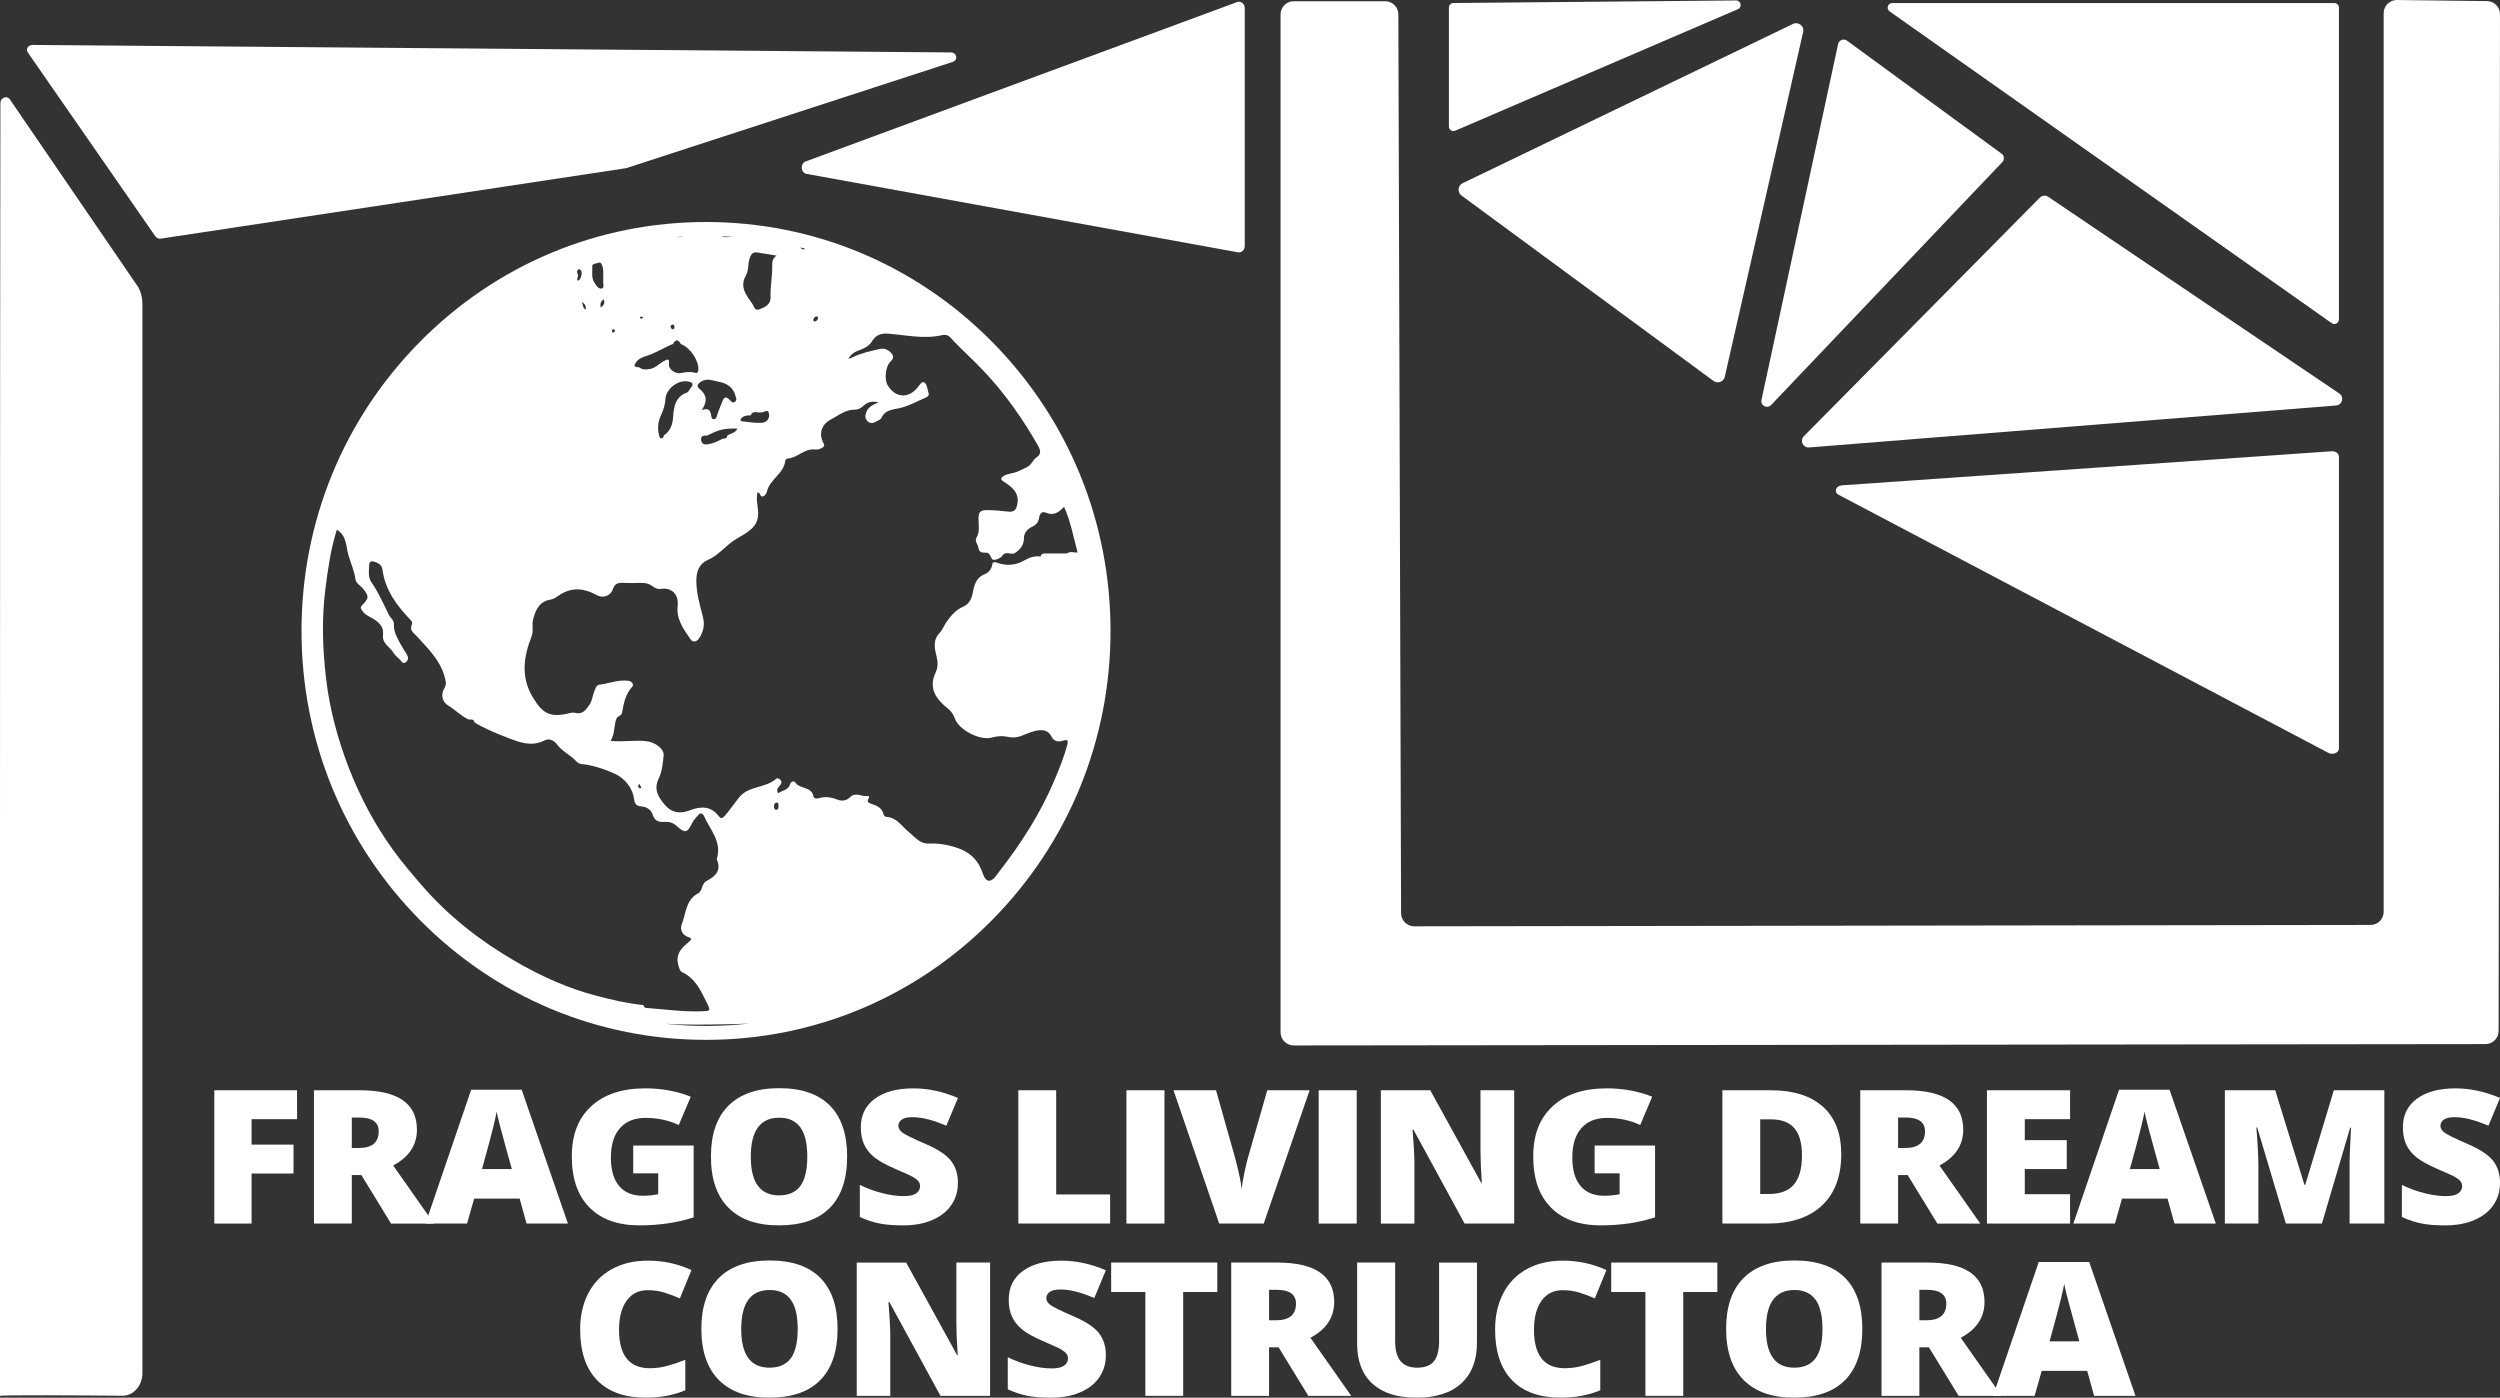 <?xml version="1.0" encoding="UTF-8"?>
<svg id="Capa_2" data-name="Capa 2" xmlns="http://www.w3.org/2000/svg" viewBox="0 0 1681.37 940">
  <rect x="0" y="0" width="1681.37" height="940" fill="#333333" stroke="none"/>
  <defs>
    <style>
      .cls-1 {
        stroke-width: 0px;
        fill: #ffffff;
      }
    </style>
  </defs>
  <g id="Capa_2-2" data-name="Capa 2">
    <g>
      <g>
        <path class="cls-1" d="m1569.96,2.06h-297.33c-3.01,0-4.24,3.87-1.78,5.61l297.33,209.66c2.04,1.44,4.86-.02,4.86-2.52V5.14c0-1.7-1.38-3.09-3.09-3.09Z"/>
        <path class="cls-1" d="m1573.27,264.63l-195.75-132.27c-1.77-1.19-4.13-.96-5.63.56l-158.72,160.48c-2.89,2.92-.59,7.85,3.5,7.53l354.47-28.22c4.17-.33,5.6-5.74,2.13-8.08Z"/>
        <path class="cls-1" d="m1568.1,303.5l-329.28,22.9c-4.25.3-5.68,4.57-2.15,6.43l329.28,173.51c3.02,1.59,7.1-.09,7.1-2.92v-196.41c0-2.07-2.29-3.7-4.95-3.51Z"/>
        <path class="cls-1" d="m1191.15,272.4l155.5-163.37c1.58-1.66,1.34-4.33-.51-5.69l-103.96-76c-2.22-1.62-5.38-.42-5.96,2.27l-51.54,239.37c-.81,3.75,3.82,6.2,6.47,3.42Z"/>
        <path class="cls-1" d="m1212.7,21.54l-52.69,231.83c-.77,3.41-4.79,4.9-7.6,2.83l-169.48-124.7c-2.94-2.17-2.53-6.69.77-8.28l222.17-107.13c3.66-1.76,7.74,1.48,6.84,5.44Z"/>
        <path class="cls-1" d="m974.45,85.09V5.09c0-1.68,1.35-3.04,3.03-3.06l190.1-1.72c3.34-.03,4.3,4.55,1.24,5.87l-190.1,81.72c-2.02.87-4.27-.61-4.27-2.81Z"/>
      </g>
      <path class="cls-1" d="m667.22,229.88c-51.39-51.96-119.71-80.57-192.39-80.57s-141,28.61-192.39,80.57c-51.37,51.94-79.66,121-79.66,194.45s28.29,142.51,79.66,194.45c51.39,51.96,119.71,80.57,192.39,80.57s141-28.61,192.39-80.57c51.37-51.94,79.66-121,79.66-194.45s-28.29-142.51-79.66-194.45Zm-204.52,400.26c3.73,1.15,1.59,2,.62,3.26-.31.41-.75.72-1.15,1.05-6.48,5.25-7.94,10.14-5.1,17.41.29.75.92,1.6,1.61,1.92,8.83,4.09,12.59,12.3,16.55,20.32,2.87,5.81,2.72,5.82-3.51,6.05-11.99.44-23.83-1.26-35.73-2.17,0,0,0,0,0,0,0,0,0,0,0,0-1.53.06-2.93-.07-3.18-2.03-10.89-1.06-21.48-3.58-32.04-6.35-19.1-5-37-13.14-53.88-22.91-23.68-13.7-45.19-30.4-63.29-51.34-6.81-7.88-13.54-15.78-19.6-24.21-12.18-16.95-21.88-35.28-29.41-54.76-7.47-19.31-12.83-39.22-15.26-59.77-2.36-19.96-3.05-39.96-.54-60.07,1.7-13.6,3.58-27.06,7.75-40.3,6.7,4.02,6.09,11.13,7.77,17,1.58,5.48,4.02,10.71,4.79,16.47.36,2.69,3.22,3.96,4.87,5.95,4.31,5.22,4.32,6.74-.45,11.38-1.71,1.67-.45,2.82.38,4.03,1.96,2.86,5.31,3.84,8.03,5.65,3.78,2.52,6.26,5.59,5.66,10.3-.75,5.91,4.8,8.03,7.09,12.09.99,1.76,2.86,3,4.29,4.52,1.12,1.19,1.89,3.31,4.07,1.62,1.9-1.47,1.54-3.38.55-5.14-1.34-2.4-2.98-4.64-4.29-7.07-2.22-4.12-4.65-8.23-4.38-13.17.15-2.82-2.29-4.17-3.34-6.3-3.68-7.45-7-15.08-11.78-21.98-2.35-3.39-1.67-7.71-1.52-11.7.08-2.11,1.4-2.74,3.2-2.2,2.74.82,5.28,2.07,5.72,5.33,1.84,13.75,9.6,24.21,18.81,33.83.95,1,1.56,1.86.98,3.16-1.77,4,1.13,5.51,3.46,8.04,8.25,8.95,17.14,17.62,19.36,30.5.3,1.76-.25,3.08-1.02,4.41-2.67,4.66-1.08,9.21,2.57,11.47,4.72,2.93,8.64,6.93,13.61,9.42h0c1.68.13,3.74-.51,4.2,2.08,7.15,4.23,14.79,7.37,22.52,10.35,8.04,3.1,15.92,6.07,24.48,1.7,3.37-1.72,6.48.12,8.32,2.56,3.65,4.84,9.28,7.21,13.23,11.61,1.86,2.08,4.76,1.71,7.3,2.19,6.41,1.19,12.84,3.49,18.46,6.02,6.19,2.78,11.87,9.04,12.96,16.98.44,3.25,1.6,4.69,4.67,4.97,3.77.34,6.75,2.08,7.92,5.75,1.26,3.96,3.99,4.96,7.62,4.69,3.24-.24,5.88.44,8.5,2.8,5.71,5.14,7.12,4.6,10.44-2.18.97-1.97,2.63-3.63,4.09-5.34,1.55-1.81,3.13-.73,3.75.69,3.99,9.09,11.97,16.97,8.84,28.29-.09.33-.31.75-.19,1.01,3.33,7.66-1.13,11.42-7.11,14.6-1.53.81-2.23,2.51-2.82,4.23-.49,1.42-1.26,3.25-2.45,3.86-8.65,4.44-8.25,13.67-11.22,21.03-1.5,3.7.93,7.37,4.2,8.38Zm78.52-462.96c.04.16.09.32.11.52-1.29.04-2.48-.05-2.96-1.26.95.24,1.9.49,2.85.74Zm8.96,46.91c-.36,1.15-1.12,2.09-2.45,2.15-.25.01-.79-.69-.74-.97.23-1.17.75-2.21,1.93-2.49.96.09,1.49.58,1.26,1.3Zm-30.83-35.07c.15,6.93-1.4,13.77-1.11,20.75.21,5.03-3.76,6.98-7.87,8.35-1.31.44-2.59,0-3.09-1.24-1.36-3.43-4.08-5.96-5.74-9.25-2.19-4.33-2.32-8.02.07-12.23,2.08-3.65,1.23-8.1,2.7-12.1,1.09-2.97,2.46-3.89,5.21-3.48,4.26.65,8.51,1.38,12.76,2.08-2.84,1.86-2.99,4.36-2.93,7.12Zm-7.03,105.34c-4.26.25-8.59-.47-12.86-.96-1.88-.22-1.77-1.45-.55-2.47,1.68-1.41,3.76-1.67,5.89-1.57,0,0,0,0,0,0,1.6-3.74,4.87-1.43,7.34-2.04,1.7.31,4.32-2.83,5.03.87.66,3.44-1.65,5.98-4.84,6.17Zm-23.17,8.57c-.16,1.99-1.59,2.12-3.1,2.11-3.03,1.56-6.07,3.06-9.47,3.69-3.04.56-5.08-.12-5.11-3.68,0,0,0,0,0,0,0,0,0,0,0,0,.39-2.66,2.48-1.96,4.14-2.11,8.67-4.29,10.81-4.79,20.37-4.74-1.37,3.16-4.68,3.16-6.82,4.73,0,0,0,0,0,0h0Zm-31.25-42.02c-3.71.78-8.45-2.65-8.01-6.06.58-4.5-1.58-2.88-3.43-1.96-3.06,1.52-5.26,4.4-8.88,5.16-2.84.59-5.42.82-7.83-1.06,0,0,0,0,0,0,0,0,0,0,0,0-2.1-.07-4.17-.17-2.13-3.09,1.82-2.81,4.93-3.82,7.75-4.73,6.08-1.95,11.36-5.54,17.25-7.83,0,0,0,0,0,0,1.77-3.21,3.52-3.18,5.26.02,6.35,2.39,12.14,11.06,11.8,17.32-.11,2-.86,2.41-2.58,1.96-3.1-.81-6.1-.38-9.21.27Zm6.93,9.59c-.99,1.19-1.68,3.07-2.92,3.53-7.81,2.93-8.76,9.62-9.21,16.46-.34,5.16-1.91,9.45-6.3,12.44-.19,1.02-.46,2.01-1.81,1.82-1.03-.15-1.15-1.03-1.28-1.86-1.31-4.86-.81-9.34,1.41-14.03,1.5-3.17,2.58-6.75,2.81-10.48.42-7.03,8.74-13.28,15.54-11.76,1.99.45,3.89,1.32,1.77,3.86Zm-34.54-46.68c.27-.33.49-.85.81-.93.35-.08.79.27,1.48.54-.51.45-.81.92-1.14.94-.37.02-.77-.36-1.16-.56Zm22.28,4.5c.88.03.96.83,1.03,1.52-.04.94-.32,1.84-1.45,1.54-.49-.13-1.05-.92-1.13-1.47-.13-.97.54-1.63,1.54-1.59Zm18.65,38.52c4.16-2.83,8.01-.84,11.97-.13,5.61,1.01,9.9,3.63,11.48,9.59.37,1.38,1.07,2.68-.22,3.81-1.52,1.33-2.59.03-3.5-.95-2.6-2.81-4-2.4-5.31,1.26-1.1,3.07-2.59,6.01-3.46,9.2-.3,1.09-.81,2.51-2.38,2.29-1.29-.18-1.36-1.57-1.49-2.47-.53-3.65-2.17-5.34-6.42-3.6,4.03-5.79,3.53-10.25-1.4-14.31-2.05-1.69-1.71-3.03.72-4.69Zm13.89-97.97c2.63.1,5.25.24,7.87.42-2.64.1-5.32.56-7.87-.42Zm-30.31.54c1.47-.11,2.94-.2,4.41-.28-1.44.41-2.92.38-4.41.28Zm-41.24,63.1c-.12.7-.67,1.12-1.65,1.12-.13-.32-.49-.75-.42-1.1.14-.69.69-1.23,1.44-1.07.29.06.69.72.64,1.05Zm-15.28-43.14c-.21-2.21,2.44-1.94,3.93-2.58,1.92-.83,2.3.56,2.84,1.93,1.08,2.7.49,5.49.66,7.84,0,.92.08,1.45-.01,1.95-.34,1.93,1.12,5.1-1.07,5.54-2.29.46-3.89-2.41-5.14-4.47-1.94-3.17-.88-6.8-1.2-10.2Zm7.8,21.94c.94,2.61-.11,4.02-2,5.58-.69-2.55-.11-4.14,2-5.58Zm-12.13,7.02c-2.35-1.5-1.52-3.13-2.74-5.21,2.72,1.51,2.91,2.9,2.74,5.21Zm-5.27-23.37c-.38-1.27-1.15-2.62.27-3.71.28-.22,1.12-.19,1.34.06,1.18,1.26,1.02,2.86.58,4.32-.37,1.23-.67,2.67-2.22,3.17-1.24-1.31.42-2.56.03-3.84Zm41.16,342.16c.88,1.46,1.29,1.97,1.47,2.54.04.14-.88.79-.95.73-.47-.4-.98-.89-1.18-1.45-.12-.33.29-.86.66-1.82Zm53.37,21.61c-5.35-6.95-12.07-6.44-19.18-3.77-6.67,2.51-12.25,1.72-16.59-3.32-4.49-5.21-8.17-10.49-4.34-18.27,2.21-4.48,2.62-9.98,3.22-15.09.54-4.62-5.73-9.21-11.83-9.83-7.76-.79-15.5.66-23.85-.16,2.24-3.64,2.33-7.53,2.98-11.32.37-2.19.64-4.49,3.15-5.61.69-.31,1.44-1.23,1.57-1.97,1.1-6.31,2.24-12.47,6.87-17.53,1.3-1.43-.17-3.65-2.6-3.99-6.72-.94-12.96,1.85-19.47,2.61-2.24.26-2.93,3.16-3.72,5.31-1.01,2.74-1.24,5.7-3.01,8.26-2.49,3.62-4.83,6.79-10.04,5.31-1.37-.39-3.09.23-4.61.57-12.07,2.71-16.95-.24-23.34-10.82-8.36-13.83-6.27-27.35-.91-41.11,1.52-3.89-.06-7.77,1.08-11.73,1.84-6.39,4.09-11.72,11.54-12.97,1.81-.3,3.63-1.32,5.15-2.42,8.58-6.2,17.25-5.53,26.05-.63,4.16,2.32,9.32.57,10.83-4,1.05-3.16,2.92-4.38,6.19-4.25,4.34.18,8.69.12,13.03.03,2.71-.06,5.14.48,7.33,2.15,1.67,1.27,3.43,2.22,5.75,1.88,7.51-1.11,12.14,3.94,11.28,11.47-1.01,8.89,4.04,15.76,8.75,22.51,1.56,2.23,4.1,1.63,5.64-.69,2.9-4.35,3.98-8.92,2.64-14.26-2.01-8.03-4.46-16.01-4.46-24.46,0-6.24,1.86-11.52,7.8-14.07,7.51-3.23,12.2-10.04,19.08-14.09,3.6-2.12,7.35-4.02,10.58-7.17,5.08-4.94,4.37-10.24,3.58-15.95-.38-2.74-.57-5.41.05-8.09,2.35-.23,1.48,3.05,3.43,2.66,1.72-.34,2.67-1.99,2.98-3.37,1.88-8.24,11.35-11.92,12.3-20.69.06-.54.85-1.41,1.33-1.43,6.76-.26,11.39-6.88,18.48-6.13,1.75.19,3.48-.15,5-1.13,1.06-.68,1.9-1.27,1.02-2.88-3.48-6.37-1.68-12.64,4.7-16.06,5.24-2.8,9.96-6.85,16.47-6.73,2.28.04,4.15-1.21,5.92-2.85,2.28-2.11,5.16-3.11,9.9-2.03-4.27,1.66-7.05,3.32-8.3,6.55-.88,2.26-.97,4.43.97,6.24,1.88,1.75,3.85,1.14,5.76.05,1.2-.69,2.92-1.25,3.39-2.32,2.66-6.02,8.6-5.61,13.47-6.93,5.76-1.57,10.88-4.45,16.27-6.77,1.32-.57,2.57-1.38,2.01-3.14-.78-2.44-1.03-5.71-2.74-7.02-1.65-1.27-3.36,1.74-4.56,3.25-6.16,7.8-15.3,7.13-20.29-1.59-2.29-4-1.32-12.49,1.84-15.6,1.45-1.43,2.72-2.93,1.32-4.97-2.05-2.99-5.08-4.44-8.55-3.62-6.06,1.43-12.22,2.64-17.87,5.48-.72.36-1.51.6-3.09,1.22,2.23-4.59,6.16-5.31,9.42-6.74,2.77-1.22,4.86-2.51,6.59-5.33,2.11-3.43,5.22-5.36,10.34-4.99,12.31.89,24.65,3.9,37.06.94,3.9-.93,5.77,2.37,7.72,4.39,6.5,6.7,13.43,12.95,19.85,19.76,14.49,15.34,26.42,32.34,36.76,50.62,1.74,3.07,1.9,5.52-1.24,7.56-1.67,1.09-2.48,2.81-3.66,4.28-2.12,2.62-5.47,3.41-8.25,4.85-3.62,1.88-7.79,1.51-10.77,3.78-2.38,1.81.03,2.91,1.69,4.02,5,3.35,9.44,7.08,8.17,14.2-.63,3.52-1.77,5.81-5.96,5.32-4.63-.54-9.3-.95-13.96-1.03-5.36-.1-6.37,1.37-6.21,6.64.12,3.94.86,8.03-1.31,11.74-1.55,2.65.91,4.57,1.21,6.87.44,3.27,2.37,3.45,5.21,3.37,2.59-.07,2.86,3.12,4.34,4.7h0c2.46.42,4.39-.72,6.26-2.08,0,0,0,0,0,0h0c1.94-4.06,5.59-1.28,8.35-2.09,3.93-2.51,6.56-5.46,6.52-10.74-.02-2.92,2.29-5.78,5.34-7.14,2.79-1.24,4.36-3.16,4.85-6.19.39-2.47,1.68-4.59,4.54-3.35,4.98,2.14,8.55.12,12.18-3.98,4.58,10.04,6.28,20.35,9.16,30.79-2.6.1-5.07-1.01-7.14.6,0,0,0,0,0,0-4.57.01-9.15,0-13.72.04-1.67,0-3.53-.29-4.03,2.05h0,0c-3.93-.56-7.62.65-10.82,2.52-6.41,3.74-12.79,3.85-19.51,1.29-.52-.2-1.3.27-1.96.42-.41,3.53-2.03,6.37-5.37,7.69-5.96,2.36-7.11,7.68-8.09,12.93-.77,4.08-2.74,7.33-6.3,8.87-5.09,2.2-8.31,6.09-11.28,10.36-1.67,2.4-2.72,5.31-4.68,7.4-4.83,5.14-3.15,10.75-1.82,16.41.82,3.46.76,6.8-.79,10.09-5.06,10.76.44,18.02,8.31,24.31,2.29,1.83,3.68,3.96,4.65,6.67,2.78,7.82,17.11,15.08,25.03,12.75,3.6-1.06,7.39-1.17,10.83-.4,4.08.91,7.44.04,11-1.53,2.37-1.05,4.86-1.95,7.38-2.53,4.3-.98,8.38-.82,10.75,3.84,1.66,3.26,4.53,3.77,7.55,2.79,3.83-1.25,3.71.42,2.94,3.2-2.26,8.22-5.45,16.1-8.78,23.92-9.28,21.81-21.9,41.63-36.43,60.28-2.12,2.72-4.5,6.94-7.38,6.76-3.13-.2-3.98-4.98-5.38-8.13-3.1-7.03-8.49-11.44-15.85-13.94-6.36-2.16-12.7-3.22-19.39-2.93-5.76.25-9.21-4.49-13.03-7.53-4.91-3.92-8.11-10.06-15.45-10.43-.63-.03-1.59-1-1.75-1.69-.98-4.16-4.05-5.7-7.7-6.9-1.56-.51-4.17-1.07-2.28-3.93.43-.65.23-1.72-.53-1.56-3.99.89-8.27-3.05-12.11.94-2.25,2.34-5.55,2.68-8.3,1.59-4.23-1.67-8.27-2.34-12.65-.97-1.41.44-3.32.15-3.59-1.27-1.31-6.79-9.18-4.76-12.18-9.31-.81-1.23-3.02-.69-3.41.83-1.14,4.41-5.33,4.33-8.11,6.4-1.55-2.43-.1-3.81,1.17-5.26.85-.97,1.4-2.03.64-3.3-.72-1.21-2.33-1.9-3.1-1.22-7.24,6.39-18.63,4.72-24.85,12.39-3.3,4.07-6.2,8.45-9.69,12.45-2.15,2.47-3.17,1.62-4.3.14Zm38.92-8.95c1.53-.21,1.32,1.19,1.49,2.07-.15,1.26-.02,2.82-1.7,2.75-1.24-.05-1.39-1.36-1.37-2.43.02-1.12.45-2.24,1.58-2.39Zm-74.54,148.79c13.76.79,27.58.56,41.37.28,5.11-.1,10.23-.2,15.34-.52-9.71,1.09-19.53,1.66-29.44,1.66-9.17,0-18.27-.48-27.27-1.42Z"/>
      <path class="cls-1" d="m1681.36,9.59l-.92,683.78c0,4.88-3.96,8.83-8.83,8.83l-801.51.92c-4.89,0-8.86-3.96-8.86-8.85V9.68c0-4.89,3.96-8.85,8.85-8.85h61.52c4.87,0,8.83,3.94,8.85,8.82l1.83,604.52c.01,4.88,3.98,8.83,8.86,8.82l643.15-.92c4.88,0,8.83-3.97,8.83-8.85V8.85c0-4.93,4.03-8.9,8.95-8.84l60.54.73c4.85.06,8.75,4.01,8.74,8.86Z"/>
      <g>
        <path class="cls-1" d="m169.19,822.9h-25.06v-89.64h55.66v19.44h-30.6v17.11h28.21v19.44h-28.21v33.66Z"/>
        <path class="cls-1" d="m236.6,790.28v32.62h-25.45v-89.64h30.86c25.59,0,38.39,8.83,38.39,26.49,0,10.38-5.33,18.42-15.98,24.1l27.44,39.06h-28.86l-19.97-32.62h-6.44Zm0-18.21h4.77c8.89,0,13.33-3.74,13.33-11.22,0-6.17-4.36-9.26-13.08-9.26h-5.02v20.48Z"/>
        <path class="cls-1" d="m354.13,822.9l-4.64-16.8h-30.6l-4.77,16.8h-27.96l30.73-90.01h33.95l31.11,90.01h-27.83Zm-9.92-36.66l-4.06-14.72c-.94-3.27-2.09-7.5-3.45-12.69-1.35-5.19-2.24-8.91-2.67-11.16-.39,2.09-1.15,5.52-2.29,10.3-1.14,4.78-3.66,14.2-7.57,28.27h20.03Z"/>
        <path class="cls-1" d="m425.86,770.41h40.65v48.31c-11.04,3.6-23.17,5.4-36.4,5.4-14.52,0-25.74-4.01-33.66-12.02-7.92-8.01-11.88-19.44-11.88-34.27s4.34-25.73,13.01-33.78c8.67-8.05,20.83-12.08,36.46-12.08,5.93,0,11.52.53,16.78,1.59,5.26,1.06,9.84,2.41,13.75,4.05l-8.05,19.01c-6.79-3.19-14.24-4.78-22.35-4.78-7.43,0-13.17,2.3-17.23,6.9-4.06,4.6-6.09,11.17-6.09,19.71s1.84,14.77,5.51,19.16c3.67,4.39,8.96,6.59,15.88,6.59,3.78,0,7.26-.35,10.44-1.04v-14.04h-16.81v-18.7Z"/>
        <path class="cls-1" d="m569.74,777.95c0,15.08-3.89,26.55-11.66,34.4-7.77,7.85-19.15,11.77-34.14,11.77s-26.1-3.94-33.98-11.83c-7.88-7.89-11.82-19.38-11.82-34.46s3.92-26.31,11.76-34.18c7.84-7.87,19.23-11.8,34.17-11.8s26.35,3.9,34.08,11.71c7.73,7.81,11.59,19.27,11.59,34.4Zm-64.8,0c0,17.33,6.33,26,19,26,6.44,0,11.22-2.11,14.33-6.32,3.11-4.21,4.67-10.77,4.67-19.68s-1.58-15.56-4.73-19.83c-3.16-4.27-7.87-6.41-14.14-6.41-12.75,0-19.13,8.75-19.13,26.24Z"/>
        <path class="cls-1" d="m644.24,795.67c0,5.56-1.48,10.5-4.44,14.81-2.96,4.31-7.24,7.66-12.82,10.06-5.58,2.39-12.13,3.59-19.65,3.59-6.27,0-11.53-.42-15.78-1.26-4.25-.84-8.68-2.3-13.27-4.38v-21.58c4.85,2.37,9.9,4.22,15.14,5.55,5.24,1.33,10.05,1.99,14.43,1.99,3.78,0,6.55-.62,8.31-1.87,1.76-1.25,2.64-2.85,2.64-4.81,0-1.23-.35-2.3-1.06-3.22-.71-.92-1.85-1.85-3.41-2.79-1.57-.94-5.74-2.86-12.53-5.76-6.14-2.66-10.75-5.23-13.82-7.73-3.07-2.49-5.35-5.35-6.83-8.58-1.48-3.23-2.22-7.05-2.22-11.47,0-8.26,3.16-14.69,9.47-19.31,6.31-4.62,14.99-6.93,26.02-6.93,9.75,0,19.69,2.15,29.83,6.44l-7.79,18.7c-8.8-3.84-16.41-5.76-22.8-5.76-3.31,0-5.71.55-7.22,1.66-1.5,1.1-2.25,2.47-2.25,4.11,0,1.76.96,3.33,2.87,4.72,1.91,1.39,7.1,3.92,15.56,7.6,8.12,3.48,13.75,7.2,16.91,11.19,3.16,3.99,4.73,9,4.73,15.05Z"/>
        <path class="cls-1" d="m684.88,822.9v-89.64h25.45v70.08h36.27v19.56h-61.71Z"/>
        <path class="cls-1" d="m757.58,822.9v-89.64h25.57v89.64h-25.57Z"/>
        <path class="cls-1" d="m852.31,733.26h28.47l-30.86,89.64h-29.95l-30.73-89.64h28.6l12.82,45.43c2.66,10.1,4.12,17.13,4.38,21.09.3-2.86.9-6.44,1.8-10.73.9-4.29,1.7-7.66,2.38-10.12l13.08-45.68Z"/>
        <path class="cls-1" d="m886.87,822.9v-89.64h25.57v89.64h-25.57Z"/>
        <path class="cls-1" d="m1018.38,822.9h-33.37l-34.4-63.15h-.58c.82,9.93,1.22,17.52,1.22,22.75v40.41h-22.55v-89.64h33.24l34.27,62.29h.39c-.6-9.03-.9-16.29-.9-21.77v-40.53h22.67v89.64Z"/>
        <path class="cls-1" d="m1072.46,770.41h40.65v48.31c-11.04,3.6-23.17,5.4-36.4,5.4-14.52,0-25.73-4.01-33.66-12.02-7.92-8.01-11.88-19.44-11.88-34.27s4.34-25.73,13.01-33.78c8.67-8.05,20.83-12.08,36.46-12.08,5.93,0,11.52.53,16.78,1.59,5.26,1.06,9.85,2.41,13.75,4.05l-8.05,19.01c-6.79-3.19-14.24-4.78-22.35-4.78-7.43,0-13.17,2.3-17.23,6.9-4.06,4.6-6.09,11.17-6.09,19.71s1.84,14.77,5.51,19.16c3.67,4.39,8.96,6.59,15.88,6.59,3.78,0,7.26-.35,10.44-1.04v-14.04h-16.81v-18.7Z"/>
        <path class="cls-1" d="m1238.33,776.18c0,14.96-4.33,26.49-12.98,34.58-8.65,8.09-20.82,12.14-36.49,12.14h-30.47v-89.64h32.59c15.12,0,26.79,3.68,35.01,11.04,8.22,7.36,12.34,17.99,12.34,31.88Zm-26.41.86c0-8.22-1.71-14.31-5.12-18.27-3.41-3.96-8.6-5.95-15.56-5.95h-7.41v50.22h5.67c7.73,0,13.4-2.14,17.01-6.41,3.61-4.27,5.41-10.8,5.41-19.59Z"/>
        <path class="cls-1" d="m1276.56,790.28v32.62h-25.44v-89.64h30.86c25.6,0,38.39,8.83,38.39,26.49,0,10.38-5.33,18.42-15.98,24.1l27.44,39.06h-28.86l-19.97-32.62h-6.44Zm0-18.21h4.77c8.89,0,13.34-3.74,13.34-11.22,0-6.17-4.36-9.26-13.08-9.26h-5.02v20.48Z"/>
        <path class="cls-1" d="m1392.23,822.9h-55.91v-89.64h55.91v19.44h-30.47v14.1h28.22v19.44h-28.22v16.92h30.47v19.74Z"/>
        <path class="cls-1" d="m1462.41,822.9l-4.64-16.8h-30.6l-4.77,16.8h-27.96l30.73-90.01h33.95l31.11,90.01h-27.83Zm-9.92-36.66l-4.06-14.72c-.94-3.27-2.09-7.5-3.45-12.69-1.35-5.19-2.25-8.91-2.67-11.16-.39,2.09-1.15,5.52-2.29,10.3-1.14,4.78-3.66,14.2-7.57,28.27h20.03Z"/>
        <path class="cls-1" d="m1537.36,822.9l-19.26-64.56h-.58c.9,11,1.35,19.54,1.35,25.63v38.93h-22.55v-89.64h33.88l19.65,63.64h.52l19.26-63.64h33.95v89.64h-23.38v-39.3c0-2.04.03-4.31.1-6.81.06-2.49.35-8.6.87-18.33h-.58l-19,64.44h-24.22Z"/>
        <path class="cls-1" d="m1681.37,795.67c0,5.56-1.48,10.5-4.45,14.81-2.96,4.31-7.24,7.66-12.82,10.06-5.58,2.39-12.13,3.59-19.65,3.59-6.27,0-11.53-.42-15.78-1.26-4.25-.84-8.68-2.3-13.27-4.38v-21.58c4.85,2.37,9.9,4.22,15.14,5.55,5.24,1.33,10.05,1.99,14.43,1.99,3.78,0,6.55-.62,8.31-1.87,1.76-1.25,2.64-2.85,2.64-4.81,0-1.23-.35-2.3-1.06-3.22-.71-.92-1.85-1.85-3.41-2.79-1.57-.94-5.74-2.86-12.53-5.76-6.14-2.66-10.75-5.23-13.82-7.73-3.07-2.49-5.35-5.35-6.83-8.58-1.48-3.23-2.22-7.05-2.22-11.47,0-8.26,3.16-14.69,9.47-19.31,6.31-4.62,14.99-6.93,26.02-6.93,9.75,0,19.69,2.15,29.83,6.44l-7.79,18.7c-8.8-3.84-16.4-5.76-22.8-5.76-3.31,0-5.71.55-7.21,1.66-1.5,1.1-2.25,2.47-2.25,4.11,0,1.76.96,3.33,2.87,4.72,1.91,1.39,7.1,3.92,15.56,7.6,8.12,3.48,13.75,7.2,16.91,11.19,3.16,3.99,4.73,9,4.73,15.05Z"/>
        <path class="cls-1" d="m435.59,867.71c-6.06,0-10.78,2.36-14.17,7.08-3.39,4.72-5.09,11.23-5.09,19.53,0,17.25,6.89,25.87,20.68,25.87,4.17,0,8.2-.55,12.11-1.66,3.91-1.1,7.84-2.43,11.79-3.99v20.48c-7.86,3.31-16.75,4.97-26.67,4.97-14.22,0-25.11-3.92-32.69-11.77-7.58-7.85-11.37-19.19-11.37-34.03,0-9.28,1.84-17.43,5.51-24.46,3.67-7.03,8.95-12.44,15.85-16.22,6.89-3.78,15-5.67,24.32-5.67,10.18,0,19.91,2.11,29.18,6.32l-7.79,19.07c-3.48-1.55-6.96-2.86-10.44-3.92-3.48-1.06-7.22-1.59-11.21-1.59Z"/>
        <path class="cls-1" d="m563.3,893.83c0,15.08-3.89,26.55-11.66,34.4-7.77,7.85-19.15,11.77-34.14,11.77s-26.1-3.94-33.98-11.83c-7.88-7.89-11.82-19.38-11.82-34.46s3.92-26.31,11.76-34.18c7.84-7.87,19.23-11.8,34.17-11.8s26.35,3.9,34.08,11.71c7.73,7.81,11.59,19.27,11.59,34.4Zm-64.8,0c0,17.33,6.33,26,19,26,6.44,0,11.22-2.11,14.33-6.32,3.11-4.21,4.67-10.77,4.67-19.68s-1.58-15.56-4.73-19.83c-3.16-4.27-7.87-6.41-14.14-6.41-12.75,0-19.13,8.75-19.13,26.24Z"/>
        <path class="cls-1" d="m665.88,938.77h-33.37l-34.4-63.15h-.58c.82,9.93,1.22,17.52,1.22,22.75v40.41h-22.55v-89.64h33.24l34.27,62.29h.39c-.6-9.03-.9-16.29-.9-21.77v-40.53h22.67v89.64Z"/>
        <path class="cls-1" d="m743.73,911.55c0,5.56-1.48,10.5-4.44,14.81-2.96,4.31-7.24,7.66-12.82,10.06-5.58,2.39-12.13,3.59-19.65,3.59-6.27,0-11.53-.42-15.78-1.26-4.25-.84-8.68-2.3-13.27-4.38v-21.58c4.85,2.37,9.9,4.22,15.14,5.55,5.24,1.33,10.05,1.99,14.43,1.99,3.78,0,6.55-.62,8.31-1.87,1.76-1.25,2.64-2.85,2.64-4.81,0-1.23-.35-2.3-1.06-3.22-.71-.92-1.85-1.85-3.41-2.79-1.57-.94-5.74-2.86-12.53-5.76-6.14-2.66-10.75-5.23-13.82-7.73-3.07-2.49-5.35-5.35-6.83-8.58-1.48-3.23-2.22-7.05-2.22-11.47,0-8.26,3.16-14.69,9.47-19.31,6.31-4.62,14.99-6.93,26.02-6.93,9.75,0,19.69,2.15,29.83,6.44l-7.79,18.7c-8.8-3.84-16.41-5.76-22.8-5.76-3.31,0-5.71.55-7.22,1.66-1.5,1.1-2.25,2.47-2.25,4.11,0,1.76.96,3.33,2.87,4.72,1.91,1.39,7.1,3.92,15.56,7.6,8.12,3.48,13.75,7.2,16.91,11.19,3.16,3.99,4.73,9,4.73,15.05Z"/>
        <path class="cls-1" d="m795.75,938.77h-25.44v-69.84h-23v-19.8h71.37v19.8h-22.93v69.84Z"/>
        <path class="cls-1" d="m853.5,906.15v32.62h-25.44v-89.64h30.86c25.6,0,38.39,8.83,38.39,26.49,0,10.38-5.33,18.42-15.98,24.1l27.44,39.06h-28.86l-19.97-32.62h-6.44Zm0-18.21h4.77c8.89,0,13.34-3.74,13.34-11.22,0-6.17-4.36-9.26-13.08-9.26h-5.02v20.48Z"/>
        <path class="cls-1" d="m993.32,849.13v53.96c0,11.73-3.49,20.82-10.47,27.25-6.98,6.44-17.04,9.66-30.18,9.66s-22.71-3.13-29.6-9.38c-6.89-6.25-10.34-15.25-10.34-26.98v-54.51h25.57v52.61c0,6.34,1.25,10.93,3.74,13.8,2.49,2.86,6.16,4.29,11.02,4.29,5.2,0,8.96-1.42,11.3-4.26,2.34-2.84,3.51-7.49,3.51-13.95v-52.48h25.44Z"/>
        <path class="cls-1" d="m1050.94,867.71c-6.05,0-10.78,2.36-14.17,7.08-3.39,4.72-5.09,11.23-5.09,19.53,0,17.25,6.89,25.87,20.68,25.87,4.16,0,8.2-.55,12.11-1.66,3.91-1.1,7.84-2.43,11.79-3.99v20.48c-7.86,3.31-16.75,4.97-26.67,4.97-14.22,0-25.11-3.92-32.69-11.77-7.58-7.85-11.37-19.19-11.37-34.03,0-9.28,1.84-17.43,5.51-24.46,3.67-7.03,8.95-12.44,15.85-16.22,6.89-3.78,15-5.67,24.32-5.67,10.18,0,19.9,2.11,29.18,6.32l-7.79,19.07c-3.48-1.55-6.96-2.86-10.44-3.92-3.48-1.06-7.21-1.59-11.21-1.59Z"/>
        <path class="cls-1" d="m1132.07,938.77h-25.45v-69.84h-23v-19.8h71.37v19.8h-22.93v69.84Z"/>
        <path class="cls-1" d="m1252.5,893.83c0,15.08-3.89,26.55-11.66,34.4-7.77,7.85-19.15,11.77-34.14,11.77s-26.1-3.94-33.98-11.83c-7.88-7.89-11.82-19.38-11.82-34.46s3.92-26.31,11.76-34.18c7.84-7.87,19.23-11.8,34.17-11.8s26.35,3.9,34.08,11.71c7.73,7.81,11.59,19.27,11.59,34.4Zm-64.8,0c0,17.33,6.33,26,19,26,6.44,0,11.22-2.11,14.33-6.32,3.11-4.21,4.67-10.77,4.67-19.68s-1.58-15.56-4.73-19.83c-3.16-4.27-7.87-6.41-14.14-6.41-12.75,0-19.13,8.75-19.13,26.24Z"/>
        <path class="cls-1" d="m1290.86,906.15v32.62h-25.44v-89.64h30.86c25.6,0,38.39,8.83,38.39,26.49,0,10.38-5.33,18.42-15.98,24.1l27.44,39.06h-28.86l-19.97-32.62h-6.44Zm0-18.21h4.77c8.89,0,13.34-3.74,13.34-11.22,0-6.17-4.36-9.26-13.08-9.26h-5.02v20.48Z"/>
        <path class="cls-1" d="m1408.39,938.77l-4.64-16.8h-30.6l-4.77,16.8h-27.96l30.73-90.01h33.95l31.11,90.01h-27.83Zm-9.92-36.66l-4.06-14.72c-.94-3.27-2.09-7.5-3.45-12.69-1.35-5.19-2.25-8.91-2.67-11.16-.39,2.09-1.15,5.52-2.29,10.3-1.14,4.78-3.66,14.2-7.57,28.27h20.03Z"/>
      </g>
      <path class="cls-1" d="m832.05,1.38l-290.18,107.2c-3.85,1.42-3.41,7.64.6,8.37l290.18,52.75c2.36.43,4.5-1.6,4.5-4.26V5.48c0-2.95-2.59-5.03-5.1-4.1Z"/>
      <path class="cls-1" d="m639.46,35.26L21.87,30.22c-2.92-.02-4.73,2.82-3.2,5.03l85.83,123.7c.79,1.15,2.29,1.75,3.79,1.52l312.48-47.32c.22-.03.44-.09.65-.15l219.28-71.35c3.88-1.26,2.89-6.36-1.24-6.4Z"/>
      <path class="cls-1" d="m93.04,193.23L7.01,67.38c-1.93-3.56-6.73-2-6.74,2.19C-.07,186.66,0,939.77,0,938.84c0-.76,55.98-.36,82.34-.13,7.4.07,13.43-6.78,13.43-15.25V204.17c0-3.87-.95-7.66-2.73-10.94Z"/>
    </g>
  </g>
</svg>